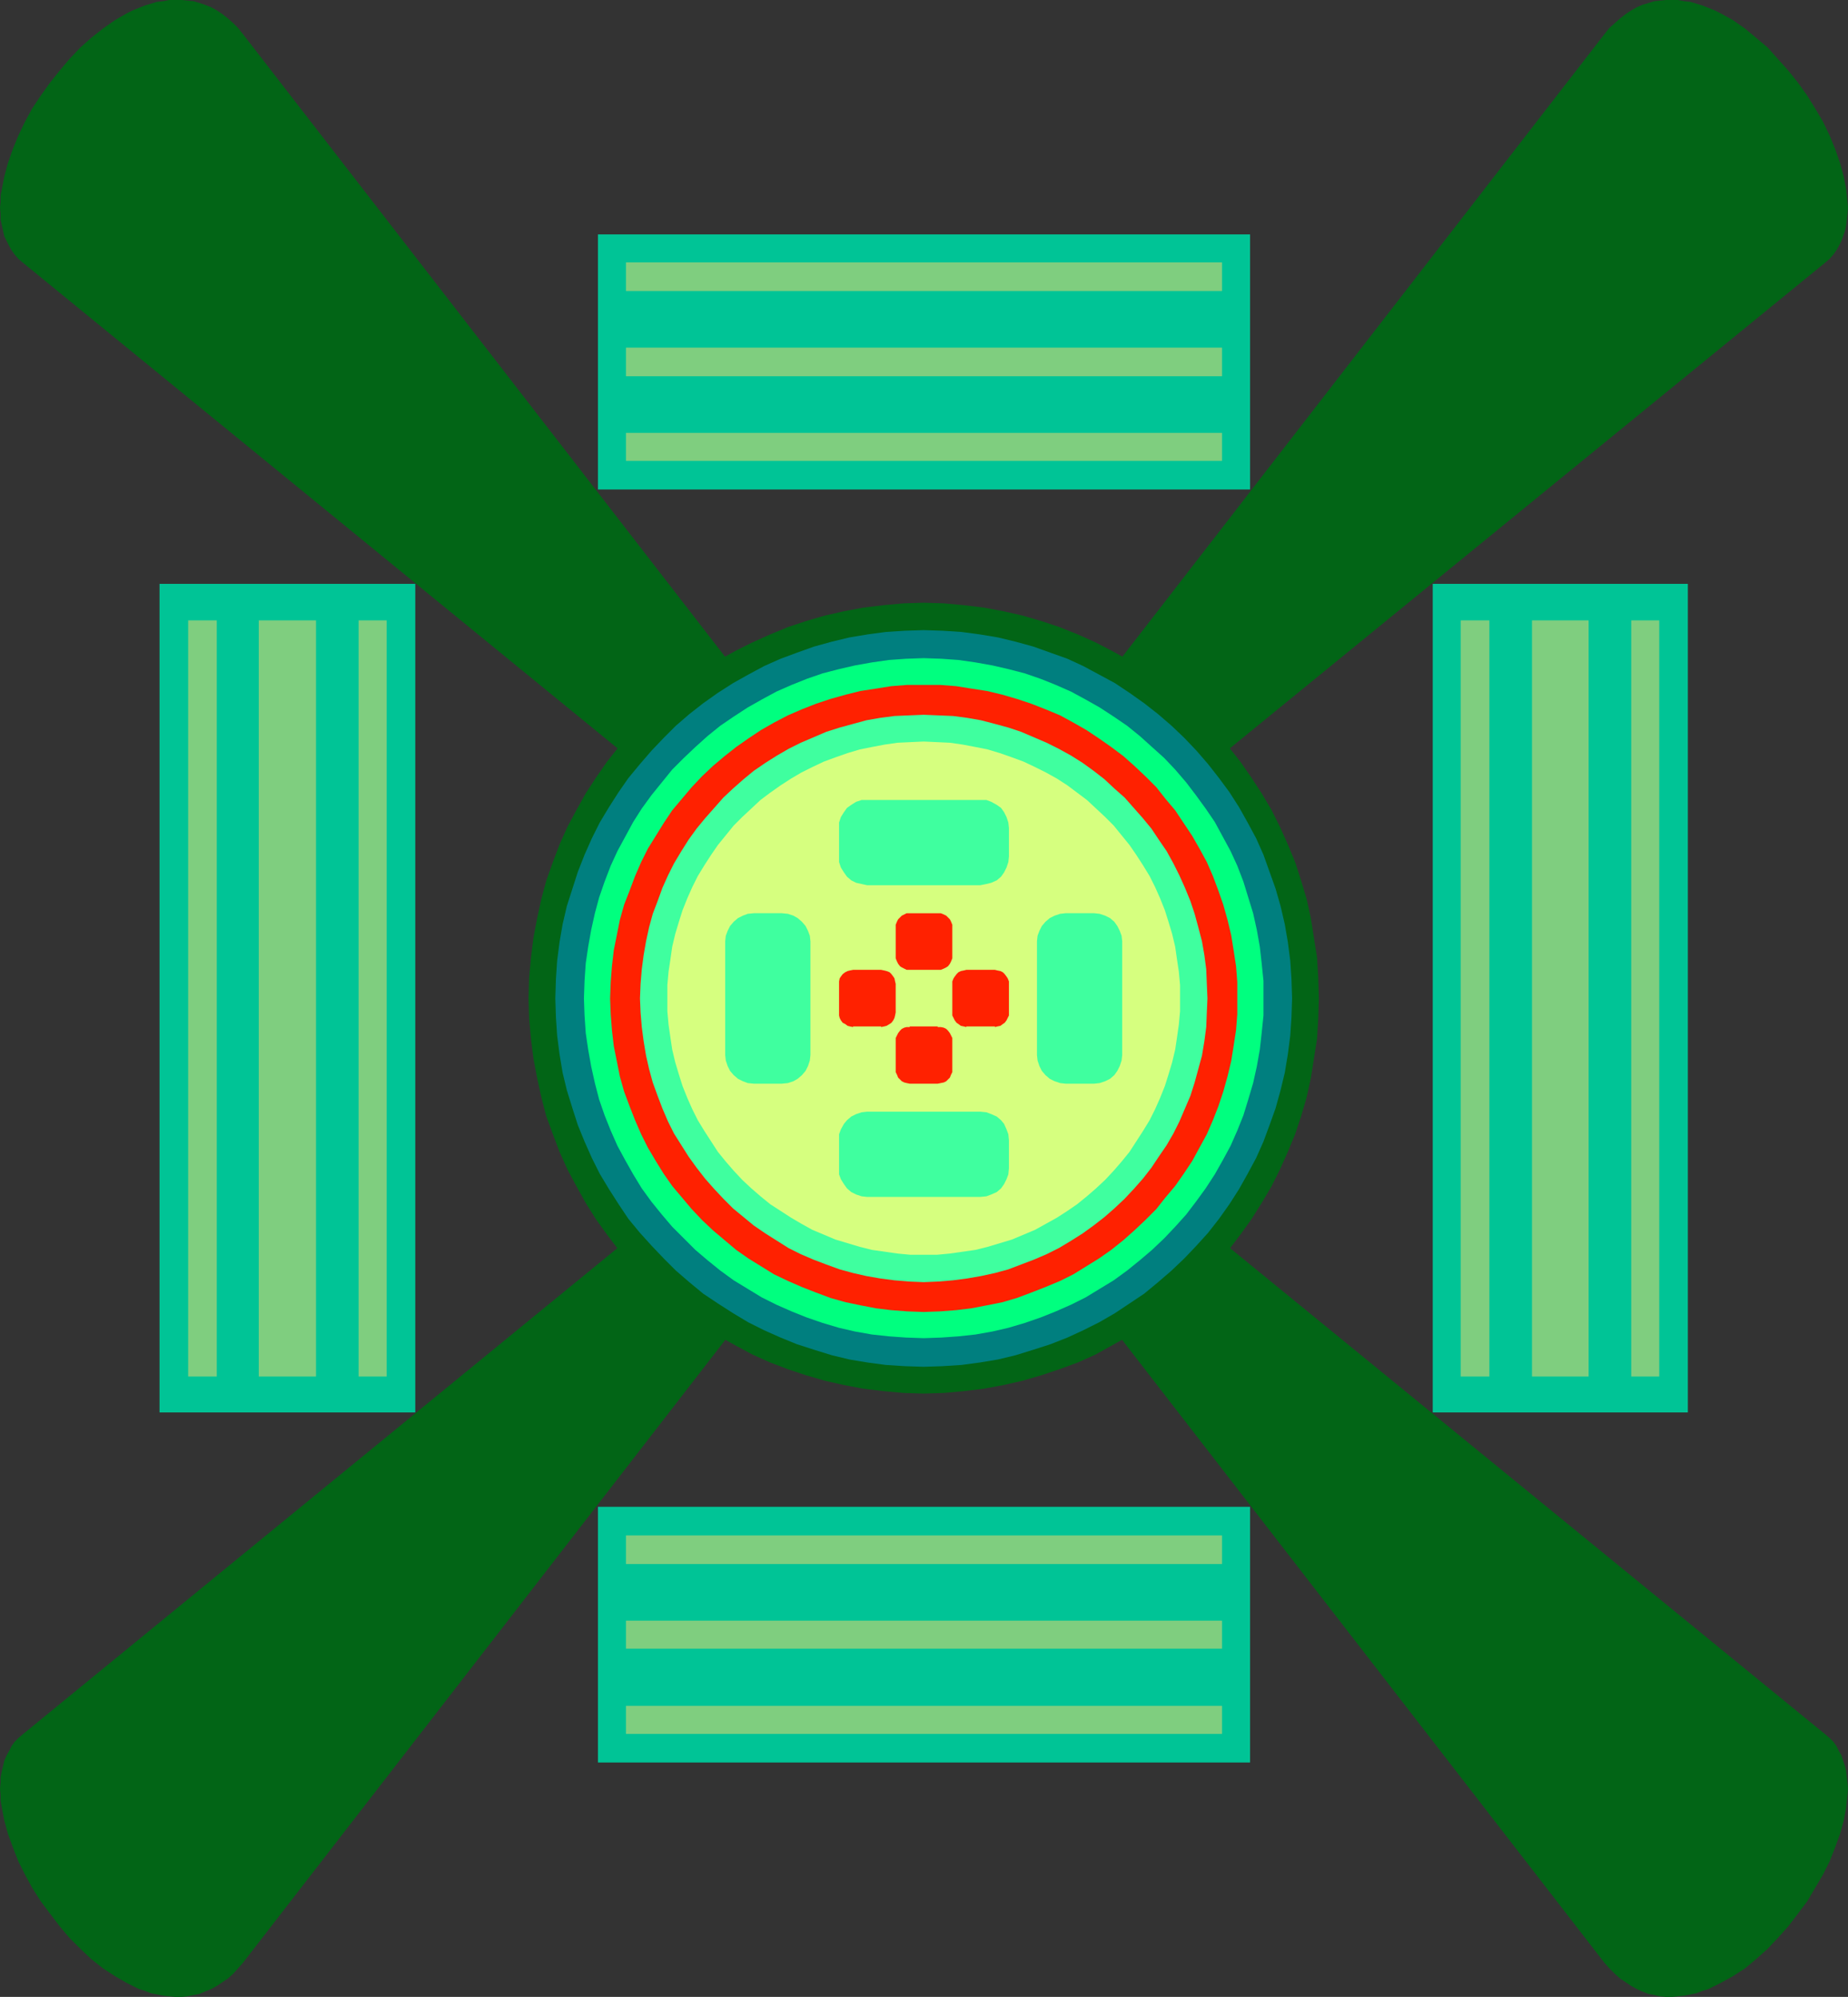 <?xml version="1.0" encoding="UTF-8" standalone="no"?>
<svg
   version="1.0"
   width="129.766mm"
   height="140.244mm"
   id="svg34"
   sodipodi:docname="Tribal Symbol 51.wmf"
   xmlns:inkscape="http://www.inkscape.org/namespaces/inkscape"
   xmlns:sodipodi="http://sodipodi.sourceforge.net/DTD/sodipodi-0.dtd"
   xmlns="http://www.w3.org/2000/svg"
   xmlns:svg="http://www.w3.org/2000/svg">
  <rect width="100%" height="100%" fill="#333333" stroke="none"/>
  <sodipodi:namedview
     id="namedview34"
     pagecolor="#ffffff"
     bordercolor="#000000"
     borderopacity="0.25"
     inkscape:showpageshadow="2"
     inkscape:pageopacity="0.0"
     inkscape:pagecheckerboard="0"
     inkscape:deskcolor="#d1d1d1"
     inkscape:document-units="mm" />
  <defs
     id="defs1">
    <pattern
       id="WMFhbasepattern"
       patternUnits="userSpaceOnUse"
       width="6"
       height="6"
       x="0"
       y="0" />
  </defs>
  <path
     style="fill:#026516;fill-opacity:1;fill-rule:evenodd;stroke:none"
     d="M 173.558,206.528 5.979,69.651 4.848,68.681 3.878,67.55 3.07,66.419 2.424,65.287 1.778,63.995 1.131,62.702 0.808,61.247 0.485,59.793 0.162,58.339 V 56.722 L 0,55.106 0.162,53.652 v -1.778 l 0.323,-1.616 0.646,-3.394 0.97,-3.555 1.293,-3.717 1.454,-3.555 1.778,-3.717 1.939,-3.555 2.262,-3.394 2.424,-3.394 2.586,-3.232 2.586,-3.07 2.909,-3.07 2.909,-2.586 3.07,-2.424 3.232,-2.262 3.07,-1.778 1.616,-0.808 1.616,-0.646 1.616,-0.646 1.616,-0.485 1.616,-0.485 1.616,-0.162 L 44.925,0 h 1.616 1.616 l 1.616,0.162 1.616,0.162 1.616,0.485 1.454,0.485 1.616,0.646 1.454,0.808 1.454,0.97 1.454,1.131 1.454,1.293 1.293,1.293 1.293,1.616 L 200.222,184.388 Z"
     id="path1" />
  <path
     style="fill:#026516;fill-opacity:1;fill-rule:evenodd;stroke:none"
     d="m 316.736,206.528 167.741,-136.877 1.131,-0.97 0.97,-1.131 0.808,-1.131 0.646,-1.131 0.646,-1.293 0.485,-1.293 0.485,-1.454 0.323,-1.454 0.162,-1.454 0.162,-1.616 0.162,-1.616 -0.162,-1.454 -0.162,-1.778 -0.162,-1.616 -0.646,-3.394 -0.97,-3.555 -1.293,-3.717 -1.454,-3.555 -1.778,-3.717 -2.101,-3.555 -2.101,-3.394 -2.424,-3.394 -2.586,-3.232 -2.747,-3.07 -2.747,-3.07 -3.07,-2.586 -2.909,-2.424 -3.232,-2.262 -3.232,-1.778 -1.616,-0.808 -1.616,-0.646 -1.616,-0.646 -1.616,-0.485 -1.616,-0.485 -1.616,-0.162 L 445.369,0 h -1.616 -1.616 l -1.616,0.162 -1.454,0.162 -1.616,0.485 -1.616,0.485 -1.454,0.646 -1.454,0.808 -1.454,0.97 -1.454,1.131 -1.454,1.293 -1.454,1.293 -1.293,1.616 L 290.072,184.388 Z"
     id="path2" />
  <path
     style="fill:#026516;fill-opacity:1;fill-rule:evenodd;stroke:none"
     d="M 173.558,323.367 5.979,460.406 l -1.131,0.97 -0.97,0.97 -0.808,1.131 -0.646,1.293 -0.646,1.131 -0.646,1.454 -0.323,1.454 -0.323,1.293 -0.323,1.616 v 1.454 L 0,474.788 l 0.162,1.616 v 1.616 l 0.323,1.778 0.646,3.394 0.97,3.555 1.293,3.555 1.454,3.717 1.778,3.555 1.939,3.555 2.262,3.555 2.424,3.232 2.586,3.394 2.586,3.07 2.909,2.909 2.909,2.747 3.07,2.424 3.232,2.101 3.07,1.778 1.616,0.808 1.616,0.808 1.616,0.485 1.616,0.646 1.616,0.323 1.616,0.323 1.616,0.162 1.616,0.162 h 1.616 l 1.616,-0.162 1.616,-0.323 1.616,-0.323 1.454,-0.646 1.616,-0.646 1.454,-0.808 1.454,-0.97 1.454,-0.97 1.454,-1.293 1.293,-1.454 1.293,-1.454 135.744,-175.339 z"
     id="path3" />
  <path
     style="fill:#026516;fill-opacity:1;fill-rule:evenodd;stroke:none"
     d="m 316.736,323.367 167.741,137.039 1.131,0.97 0.97,0.97 0.808,1.131 0.646,1.293 0.646,1.131 0.485,1.454 0.485,1.454 0.323,1.293 0.162,1.616 0.162,1.454 0.162,1.616 -0.162,1.616 -0.162,1.616 -0.162,1.778 -0.646,3.394 -0.97,3.555 -1.293,3.555 -1.454,3.717 -1.778,3.555 -2.101,3.555 -2.101,3.555 -2.424,3.232 -2.586,3.394 -2.747,3.07 -2.747,2.909 -3.07,2.747 -2.909,2.424 -3.232,2.101 -3.232,1.778 -1.616,0.808 -1.616,0.808 -1.616,0.485 -1.616,0.646 -1.616,0.323 -1.616,0.323 -1.616,0.162 -1.616,0.162 h -1.616 l -1.616,-0.162 -1.454,-0.323 -1.616,-0.323 -1.616,-0.646 -1.454,-0.646 -1.454,-0.808 -1.454,-0.97 -1.454,-0.97 -1.454,-1.293 -1.454,-1.454 -1.293,-1.454 -135.744,-175.339 z"
     id="path4" />
  <path
     style="fill:#026516;fill-opacity:1;fill-rule:evenodd;stroke:none"
     d="m 245.147,369.908 5.333,-0.162 5.333,-0.485 5.333,-0.646 5.171,-0.97 5.01,-1.131 5.01,-1.454 4.848,-1.616 4.848,-1.778 4.686,-2.101 4.363,-2.424 4.363,-2.424 4.363,-2.747 4.04,-2.909 4.04,-3.232 3.717,-3.232 3.717,-3.394 3.394,-3.717 3.394,-3.717 3.07,-4.04 2.909,-4.04 2.747,-4.363 2.586,-4.363 2.262,-4.525 2.101,-4.686 1.939,-4.686 1.616,-4.848 1.454,-5.01 1.131,-5.171 0.808,-5.171 0.808,-5.171 0.323,-5.333 0.162,-5.333 -0.162,-5.494 -0.323,-5.333 -0.808,-5.171 -0.808,-5.171 -1.131,-5.171 -1.454,-4.848 -1.616,-5.01 -1.939,-4.686 -2.101,-4.686 -2.262,-4.525 -2.586,-4.363 -2.747,-4.202 -2.909,-4.202 -3.07,-3.878 -3.394,-3.878 -3.394,-3.555 -3.717,-3.555 -3.717,-3.232 -4.04,-3.232 -4.04,-2.747 -4.363,-2.909 -4.363,-2.424 -4.363,-2.262 -4.686,-2.101 -4.848,-1.939 -4.848,-1.616 -5.01,-1.454 -5.01,-1.131 -5.171,-0.97 -5.333,-0.646 -5.333,-0.485 -5.333,-0.162 -5.333,0.162 -5.333,0.485 -5.333,0.646 -5.171,0.97 -5.01,1.131 -5.01,1.454 -4.848,1.616 -4.686,1.939 -4.686,2.101 -4.525,2.262 -4.363,2.424 -4.363,2.909 -4.04,2.747 -4.04,3.232 -3.717,3.232 -3.555,3.555 -3.555,3.555 -3.394,3.878 -3.07,3.878 -2.909,4.202 -2.747,4.202 -2.424,4.363 -2.424,4.525 -2.101,4.686 -1.778,4.686 -1.778,5.01 -1.293,4.848 -1.131,5.171 -0.97,5.171 -0.646,5.171 -0.485,5.333 -0.162,5.494 0.162,5.333 0.485,5.333 0.646,5.171 0.97,5.171 1.131,5.171 1.293,5.01 1.778,4.848 1.778,4.686 2.101,4.686 2.424,4.525 2.424,4.363 2.747,4.363 2.909,4.04 3.07,4.04 3.394,3.717 3.555,3.717 3.555,3.394 3.717,3.232 4.04,3.232 4.04,2.909 4.363,2.747 4.363,2.424 4.525,2.424 4.686,2.101 4.686,1.778 4.848,1.616 5.01,1.454 5.01,1.131 5.171,0.97 5.333,0.646 5.333,0.485 z"
     id="path5" />
  <path
     style="fill:#007f7f;fill-opacity:1;fill-rule:evenodd;stroke:none"
     d="m 245.147,362.798 5.01,-0.162 5.01,-0.323 4.848,-0.646 4.848,-0.808 4.686,-1.131 4.686,-1.454 4.525,-1.454 4.525,-1.778 4.202,-1.939 4.202,-2.101 4.202,-2.424 3.878,-2.586 3.878,-2.586 3.717,-3.07 3.555,-3.07 3.394,-3.232 3.232,-3.394 3.07,-3.394 2.909,-3.717 2.747,-3.878 2.586,-4.04 2.262,-4.04 2.262,-4.202 1.939,-4.363 1.616,-4.363 1.616,-4.525 1.293,-4.686 1.131,-4.686 0.808,-4.848 0.646,-5.01 0.323,-4.848 0.162,-5.01 -0.162,-5.171 -0.323,-4.848 -0.646,-5.01 -0.808,-4.686 -1.131,-4.848 -1.293,-4.525 -1.616,-4.525 -1.616,-4.525 -1.939,-4.363 -2.262,-4.202 -2.262,-4.04 -2.586,-4.04 -2.747,-3.717 -2.909,-3.717 -3.07,-3.555 -3.232,-3.394 -3.394,-3.232 -3.555,-3.07 -3.717,-2.909 -3.878,-2.747 -3.878,-2.586 -4.202,-2.262 -4.202,-2.262 -4.202,-1.939 -4.525,-1.616 -4.525,-1.616 -4.686,-1.293 -4.686,-1.131 -4.848,-0.808 -4.848,-0.646 -5.01,-0.323 -5.01,-0.162 -5.01,0.162 -5.01,0.323 -4.848,0.646 -4.848,0.808 -4.686,1.131 -4.686,1.293 -4.525,1.616 -4.363,1.616 -4.363,1.939 -4.202,2.262 -4.04,2.262 -4.04,2.586 -3.878,2.747 -3.717,2.909 -3.555,3.07 -3.232,3.232 -3.232,3.394 -3.07,3.555 -3.07,3.717 -2.586,3.717 -2.586,4.04 -2.424,4.04 -2.101,4.202 -1.939,4.363 -1.778,4.525 -1.454,4.525 -1.454,4.525 -1.131,4.848 -0.808,4.686 -0.646,5.01 -0.323,4.848 -0.162,5.171 0.162,5.01 0.323,4.848 0.646,5.01 0.808,4.848 1.131,4.686 1.454,4.686 1.454,4.525 1.778,4.363 1.939,4.363 2.101,4.202 2.424,4.04 2.586,4.04 2.586,3.878 3.07,3.717 3.07,3.394 3.232,3.394 3.232,3.232 3.555,3.07 3.717,3.07 3.878,2.586 4.04,2.586 4.04,2.424 4.202,2.101 4.363,1.939 4.363,1.778 4.525,1.454 4.686,1.454 4.686,1.131 4.848,0.808 4.848,0.646 5.01,0.323 z"
     id="path6" />
  <path
     style="fill:#00ff7f;fill-opacity:1;fill-rule:evenodd;stroke:none"
     d="m 245.147,355.202 4.686,-0.162 4.525,-0.323 4.525,-0.485 4.525,-0.808 4.202,-0.97 4.363,-1.293 4.202,-1.454 4.04,-1.616 4.04,-1.778 3.878,-1.939 3.717,-2.262 3.717,-2.262 3.555,-2.586 3.394,-2.747 3.232,-2.747 3.232,-3.07 2.909,-3.07 2.909,-3.232 2.586,-3.394 2.586,-3.555 2.424,-3.717 2.101,-3.717 2.101,-3.878 1.778,-4.04 1.616,-4.04 1.293,-4.202 1.293,-4.363 0.97,-4.363 0.808,-4.525 0.485,-4.363 0.485,-4.686 v -4.525 -4.686 l -0.485,-4.686 -0.485,-4.363 -0.808,-4.525 -0.97,-4.363 -1.293,-4.202 -1.293,-4.202 -1.616,-4.202 -1.778,-3.878 -2.101,-3.878 -2.101,-3.878 -2.424,-3.555 -2.586,-3.555 -2.586,-3.394 -2.909,-3.394 -2.909,-3.07 -3.232,-2.909 -3.232,-2.909 -3.394,-2.747 -3.555,-2.424 -3.717,-2.424 -3.717,-2.101 -3.878,-2.101 -4.04,-1.778 -4.04,-1.616 -4.202,-1.454 -4.363,-1.131 -4.202,-0.97 -4.525,-0.808 -4.525,-0.646 -4.525,-0.323 -4.686,-0.162 -4.686,0.162 -4.525,0.323 -4.525,0.646 -4.525,0.808 -4.202,0.97 -4.363,1.131 -4.202,1.454 -4.04,1.616 -4.04,1.778 -3.878,2.101 -3.717,2.101 -3.717,2.424 -3.555,2.424 -3.394,2.747 -3.232,2.909 -3.07,2.909 -3.07,3.07 -2.747,3.394 -2.747,3.394 -2.586,3.555 -2.262,3.555 -2.101,3.878 -2.101,3.878 -1.778,3.878 -1.616,4.202 -1.454,4.202 -1.131,4.202 -0.97,4.363 -0.808,4.525 -0.646,4.363 -0.323,4.686 -0.162,4.686 0.162,4.525 0.323,4.686 0.646,4.363 0.808,4.525 0.97,4.363 1.131,4.363 1.454,4.202 1.616,4.04 1.778,4.04 2.101,3.878 2.101,3.717 2.262,3.717 2.586,3.555 2.747,3.394 2.747,3.232 3.07,3.07 3.07,3.07 3.232,2.747 3.394,2.747 3.555,2.586 3.717,2.262 3.717,2.262 3.878,1.939 4.04,1.778 4.04,1.616 4.202,1.454 4.363,1.293 4.202,0.97 4.525,0.808 4.525,0.485 4.525,0.323 z"
     id="path7" />
  <path
     style="fill:#ff2100;fill-opacity:1;fill-rule:evenodd;stroke:none"
     d="m 245.147,348.253 4.363,-0.162 4.202,-0.323 4.04,-0.485 4.202,-0.808 4.04,-0.808 3.878,-1.131 3.878,-1.454 3.717,-1.454 3.878,-1.616 3.555,-1.778 3.394,-2.101 3.394,-2.101 3.232,-2.262 3.232,-2.586 2.909,-2.586 2.909,-2.747 2.909,-2.909 2.424,-3.07 2.586,-3.07 2.262,-3.232 2.262,-3.394 1.939,-3.555 1.939,-3.555 1.616,-3.717 1.454,-3.717 1.293,-3.878 1.131,-4.04 0.97,-4.04 0.646,-4.04 0.646,-4.202 0.323,-4.202 v -4.202 -4.363 l -0.323,-4.202 -0.646,-4.202 -0.646,-4.04 -0.97,-4.04 -1.131,-4.04 -1.293,-3.717 -1.454,-3.878 -1.616,-3.717 -1.939,-3.555 -1.939,-3.394 -2.262,-3.394 -2.262,-3.394 -2.586,-3.07 -2.424,-3.07 -2.909,-2.909 -2.909,-2.747 -2.909,-2.586 -3.232,-2.424 -3.232,-2.262 -3.394,-2.262 -3.394,-1.939 -3.555,-1.939 -3.878,-1.616 -3.717,-1.454 -3.878,-1.293 -3.878,-1.131 -4.04,-0.97 -4.202,-0.646 -4.04,-0.646 -4.202,-0.323 h -4.363 -4.363 l -4.202,0.323 -4.04,0.646 -4.202,0.646 -3.878,0.97 -4.04,1.131 -3.878,1.293 -3.717,1.454 -3.717,1.616 -3.717,1.939 -3.394,1.939 -3.394,2.262 -3.232,2.262 -3.07,2.424 -3.07,2.586 -2.909,2.747 -2.747,2.909 -2.586,3.07 -2.586,3.07 -2.262,3.394 -2.101,3.394 -2.101,3.394 -1.778,3.555 -1.616,3.717 -1.454,3.878 -1.454,3.717 -1.131,4.04 -0.808,4.04 -0.808,4.04 -0.485,4.202 -0.323,4.202 -0.162,4.363 0.162,4.202 0.323,4.202 0.485,4.202 0.808,4.04 0.808,4.04 1.131,4.04 1.454,3.878 1.454,3.717 1.616,3.717 1.778,3.555 2.101,3.555 2.101,3.394 2.262,3.232 2.586,3.07 2.586,3.07 2.747,2.909 2.909,2.747 3.07,2.586 3.07,2.586 3.232,2.262 3.394,2.101 3.394,2.101 3.717,1.778 3.717,1.616 3.717,1.454 3.878,1.454 4.04,1.131 3.878,0.808 4.202,0.808 4.04,0.485 4.202,0.323 z"
     id="path8" />
  <path
     style="fill:#3fff9f;fill-opacity:1;fill-rule:evenodd;stroke:none"
     d="m 245.147,340.335 3.878,-0.162 3.878,-0.323 3.717,-0.485 3.717,-0.646 3.717,-0.808 3.555,-0.97 3.394,-1.293 3.394,-1.293 3.394,-1.454 3.232,-1.616 3.232,-1.939 3.07,-1.939 2.909,-2.101 2.909,-2.262 2.586,-2.262 2.747,-2.586 2.424,-2.586 2.424,-2.747 2.262,-2.909 1.939,-2.909 2.101,-3.07 1.778,-3.07 1.616,-3.232 1.454,-3.394 1.454,-3.394 1.131,-3.555 0.97,-3.555 0.97,-3.555 0.646,-3.878 0.485,-3.717 0.162,-3.878 0.162,-3.717 -0.162,-3.878 -0.162,-3.878 -0.485,-3.717 -0.646,-3.717 -0.97,-3.717 -0.97,-3.555 -1.131,-3.394 -1.454,-3.555 -1.454,-3.232 -1.616,-3.232 -1.778,-3.232 -2.101,-3.07 -1.939,-2.909 -2.262,-2.747 -2.424,-2.747 -2.424,-2.747 -2.747,-2.424 -2.586,-2.424 -2.909,-2.262 -2.909,-2.101 -3.07,-1.939 -3.232,-1.778 -3.232,-1.616 -3.394,-1.454 -3.394,-1.454 -3.394,-1.131 -3.555,-0.97 -3.717,-0.97 -3.717,-0.646 -3.717,-0.485 -3.878,-0.162 -3.878,-0.162 -3.878,0.162 -3.878,0.162 -3.717,0.485 -3.717,0.646 -3.555,0.97 -3.555,0.97 -3.555,1.131 -3.394,1.454 -3.394,1.454 -3.232,1.616 -3.07,1.778 -3.07,1.939 -3.07,2.101 -2.747,2.262 -2.747,2.424 -2.586,2.424 -2.424,2.747 -2.424,2.747 -2.262,2.747 -2.101,2.909 -1.939,3.07 -1.939,3.232 -1.616,3.232 -1.454,3.232 -1.293,3.555 -1.293,3.394 -0.97,3.555 -0.808,3.717 -0.646,3.717 -0.485,3.717 -0.323,3.878 -0.162,3.878 0.162,3.717 0.323,3.878 0.485,3.717 0.646,3.878 0.808,3.555 0.97,3.555 1.293,3.555 1.293,3.394 1.454,3.394 1.616,3.232 1.939,3.07 1.939,3.07 2.101,2.909 2.262,2.909 2.424,2.747 2.424,2.586 2.586,2.586 2.747,2.262 2.747,2.262 3.07,2.101 3.07,1.939 3.07,1.939 3.232,1.616 3.394,1.454 3.394,1.293 3.555,1.293 3.555,0.97 3.555,0.808 3.717,0.646 3.717,0.485 3.878,0.323 z"
     id="path9" />
  <path
     style="fill:#d6ff7f;fill-opacity:1;fill-rule:evenodd;stroke:none"
     d="m 245.147,333.063 h 3.555 l 3.394,-0.323 3.394,-0.485 3.394,-0.485 3.232,-0.808 3.232,-0.97 3.232,-0.97 3.07,-1.293 3.07,-1.293 2.909,-1.616 2.909,-1.616 2.747,-1.778 2.586,-1.778 2.586,-2.101 2.424,-2.101 2.424,-2.262 2.262,-2.424 2.101,-2.424 2.101,-2.586 1.778,-2.747 1.778,-2.747 1.778,-2.909 1.454,-2.909 1.293,-2.909 1.293,-3.232 0.97,-3.07 0.97,-3.232 0.808,-3.394 0.485,-3.232 0.485,-3.394 0.323,-3.555 v -3.394 -3.555 l -0.323,-3.555 -0.485,-3.232 -0.485,-3.394 -0.808,-3.394 -0.97,-3.232 -0.97,-3.07 -1.293,-3.232 -1.293,-2.909 -1.454,-2.909 -1.778,-2.909 -1.778,-2.747 -1.778,-2.586 -2.101,-2.586 -2.101,-2.586 -2.262,-2.262 -2.424,-2.262 -2.424,-2.262 -2.586,-1.939 -2.586,-1.939 -2.747,-1.778 -2.909,-1.616 -2.909,-1.454 -3.07,-1.454 -3.07,-1.131 -3.232,-1.131 -3.232,-0.97 -3.232,-0.646 -3.394,-0.646 -3.394,-0.485 -3.394,-0.162 -3.555,-0.162 -3.555,0.162 -3.394,0.162 -3.394,0.485 -3.394,0.646 -3.232,0.646 -3.232,0.97 -3.232,1.131 -3.07,1.131 -3.07,1.454 -2.909,1.454 -2.747,1.616 -2.747,1.778 -2.747,1.939 -2.586,1.939 -2.424,2.262 -2.424,2.262 -2.262,2.262 -2.101,2.586 -2.101,2.586 -1.778,2.586 -1.778,2.747 -1.778,2.909 -1.454,2.909 -1.293,2.909 -1.293,3.232 -0.97,3.07 -0.97,3.232 -0.808,3.394 -0.485,3.394 -0.485,3.232 -0.323,3.555 v 3.555 3.394 l 0.323,3.555 0.485,3.394 0.485,3.232 0.808,3.394 0.97,3.232 0.97,3.07 1.293,3.232 1.293,2.909 1.454,2.909 1.778,2.909 1.778,2.747 1.778,2.747 2.101,2.586 2.101,2.424 2.262,2.424 2.424,2.262 2.424,2.101 2.586,2.101 2.747,1.778 2.747,1.778 2.747,1.616 2.909,1.616 3.07,1.293 3.07,1.293 3.232,0.97 3.232,0.97 3.232,0.808 3.394,0.485 3.394,0.485 3.394,0.323 z"
     id="path10" />
  <path
     style="fill:#3fff9f;fill-opacity:1;fill-rule:evenodd;stroke:none"
     d="m 260.176,234.97 1.616,-0.323 1.293,-0.323 1.454,-0.646 1.131,-0.97 0.808,-1.131 0.646,-1.293 0.485,-1.454 0.162,-1.454 v -7.595 l -0.162,-1.454 -0.485,-1.454 -0.646,-1.293 -0.808,-1.131 -1.131,-0.808 -1.454,-0.808 -1.293,-0.485 h -1.616 -30.058 -1.454 l -1.454,0.485 -1.293,0.808 -1.131,0.808 -0.808,1.131 -0.808,1.293 -0.485,1.454 v 1.454 7.595 1.454 l 0.485,1.454 0.808,1.293 0.808,1.131 1.131,0.97 1.293,0.646 1.454,0.323 1.454,0.323 z"
     id="path11" />
  <path
     style="fill:#3fff9f;fill-opacity:1;fill-rule:evenodd;stroke:none"
     d="m 260.176,317.711 1.616,-0.162 1.293,-0.485 1.454,-0.646 1.131,-0.97 0.808,-1.131 0.646,-1.293 0.485,-1.293 0.162,-1.616 v -7.434 l -0.162,-1.616 -0.485,-1.293 -0.646,-1.454 -0.808,-0.97 -1.131,-0.97 -1.454,-0.646 -1.293,-0.485 -1.616,-0.162 h -30.058 l -1.454,0.162 -1.454,0.485 -1.293,0.646 -1.131,0.97 -0.808,0.97 -0.808,1.454 -0.485,1.293 v 1.616 7.434 1.616 l 0.485,1.293 0.808,1.293 0.808,1.131 1.131,0.97 1.293,0.646 1.454,0.485 1.454,0.162 z"
     id="path12" />
  <path
     style="fill:#3fff9f;fill-opacity:1;fill-rule:evenodd;stroke:none"
     d="m 215.089,249.837 -0.162,-1.454 -0.485,-1.293 -0.646,-1.293 -0.97,-1.131 -1.131,-0.97 -1.131,-0.646 -1.454,-0.485 -1.616,-0.162 h -7.434 l -1.616,0.162 -1.293,0.485 -1.293,0.646 -1.131,0.97 -0.97,1.131 -0.646,1.293 -0.485,1.293 -0.162,1.454 v 30.22 l 0.162,1.454 0.485,1.454 0.646,1.293 0.97,1.131 1.131,0.97 1.293,0.646 1.293,0.485 1.616,0.162 h 7.434 l 1.616,-0.162 1.454,-0.485 1.131,-0.646 1.131,-0.97 0.97,-1.131 0.646,-1.293 0.485,-1.454 0.162,-1.454 z"
     id="path13" />
  <path
     style="fill:#3fff9f;fill-opacity:1;fill-rule:evenodd;stroke:none"
     d="m 297.828,249.837 -0.162,-1.454 -0.485,-1.293 -0.646,-1.293 -0.808,-1.131 -1.131,-0.97 -1.293,-0.646 -1.454,-0.485 -1.454,-0.162 h -7.595 l -1.454,0.162 -1.454,0.485 -1.293,0.646 -1.131,0.97 -0.97,1.131 -0.646,1.293 -0.485,1.293 -0.162,1.454 v 30.22 l 0.162,1.454 0.485,1.454 0.646,1.293 0.97,1.131 1.131,0.97 1.293,0.646 1.454,0.485 1.454,0.162 h 7.595 l 1.454,-0.162 1.454,-0.485 1.293,-0.646 1.131,-0.97 0.808,-1.131 0.646,-1.293 0.485,-1.454 0.162,-1.454 z"
     id="path14" />
  <path
     style="fill:#ff2100;fill-opacity:1;fill-rule:evenodd;stroke:none"
     d="m 248.864,257.433 h 0.808 l 0.808,-0.323 0.646,-0.323 0.485,-0.323 0.485,-0.646 0.323,-0.646 0.323,-0.808 v -0.646 -7.595 -0.646 l -0.323,-0.808 -0.323,-0.646 -0.485,-0.485 -0.485,-0.485 -0.646,-0.323 -0.808,-0.323 h -0.808 -7.434 -0.808 l -0.646,0.323 -0.646,0.323 -0.485,0.485 -0.485,0.485 -0.323,0.646 -0.323,0.808 v 0.646 7.595 0.646 l 0.323,0.808 0.323,0.646 0.485,0.646 0.485,0.323 0.646,0.323 0.646,0.323 h 0.808 z"
     id="path15" />
  <path
     style="fill:#ff2100;fill-opacity:1;fill-rule:evenodd;stroke:none"
     d="m 237.713,261.15 -0.162,-0.646 -0.162,-0.808 -0.323,-0.485 -0.485,-0.646 -0.485,-0.485 -0.808,-0.323 -0.646,-0.162 -0.808,-0.162 h -7.434 l -0.808,0.162 -0.646,0.162 -0.646,0.323 -0.646,0.485 -0.485,0.646 -0.323,0.485 -0.162,0.808 v 0.646 7.595 0.808 l 0.162,0.646 0.323,0.646 0.485,0.646 0.646,0.323 0.646,0.485 0.646,0.162 0.808,0.162 v -0.162 h 7.434 v 0.162 l 0.808,-0.162 0.646,-0.162 0.808,-0.485 0.485,-0.323 0.485,-0.646 0.323,-0.646 0.162,-0.646 0.162,-0.808 z"
     id="path16" />
  <path
     style="fill:#ff2100;fill-opacity:1;fill-rule:evenodd;stroke:none"
     d="m 241.43,272.623 h -0.808 l -0.646,0.162 -0.646,0.323 -0.485,0.485 -0.485,0.646 -0.323,0.646 -0.323,0.646 v 0.808 7.434 0.808 l 0.323,0.646 0.323,0.808 0.485,0.485 0.485,0.485 0.646,0.323 0.646,0.162 0.808,0.162 h 7.434 l 0.808,-0.162 0.808,-0.162 0.646,-0.323 0.485,-0.485 0.485,-0.485 0.323,-0.808 0.323,-0.646 v -0.808 -7.434 -0.808 l -0.323,-0.646 -0.323,-0.646 -0.485,-0.646 -0.485,-0.485 -0.646,-0.323 -0.808,-0.162 h -0.808 v -0.162 h -7.434 z"
     id="path17" />
  <path
     style="fill:#ff2100;fill-opacity:1;fill-rule:evenodd;stroke:none"
     d="m 252.742,268.745 v 0.808 l 0.323,0.646 0.323,0.646 0.485,0.646 0.485,0.323 0.646,0.485 0.808,0.162 0.646,0.162 v -0.162 h 7.595 v 0.162 l 0.646,-0.162 0.808,-0.162 0.646,-0.485 0.485,-0.323 0.485,-0.646 0.323,-0.646 0.323,-0.646 v -0.808 -7.595 -0.646 l -0.323,-0.808 -0.323,-0.485 -0.485,-0.646 -0.485,-0.485 -0.646,-0.323 -0.808,-0.162 -0.646,-0.162 h -7.595 l -0.646,0.162 -0.808,0.162 -0.646,0.323 -0.485,0.485 -0.485,0.646 -0.323,0.485 -0.323,0.808 v 0.646 z"
     id="path18" />
  <path
     style="fill:#00c496;fill-opacity:1;fill-rule:evenodd;stroke:none"
     d="M 331.764,129.928 V 62.217 H 158.691 v 67.711 z"
     id="path19" />
  <path
     style="fill:#00c496;fill-opacity:1;fill-rule:evenodd;stroke:none"
     d="M 110.211,154.977 H 42.339 v 219.941 h 67.872 z"
     id="path20" />
  <path
     style="fill:#00c496;fill-opacity:1;fill-rule:evenodd;stroke:none"
     d="m 158.691,399.966 v 67.873 H 331.764 V 399.966 Z"
     id="path21" />
  <path
     style="fill:#00c496;fill-opacity:1;fill-rule:evenodd;stroke:none"
     d="m 380.244,374.918 h 67.71 V 154.977 h -67.71 z"
     id="path22" />
  <path
     style="fill:#7fce7f;fill-opacity:1;fill-rule:evenodd;stroke:none"
     d="M 324.331,77.246 V 69.651 H 166.125 v 7.595 z"
     id="path23" />
  <path
     style="fill:#7fce7f;fill-opacity:1;fill-rule:evenodd;stroke:none"
     d="M 324.331,99.87 V 92.275 H 166.125 v 7.595 z"
     id="path24" />
  <path
     style="fill:#7fce7f;fill-opacity:1;fill-rule:evenodd;stroke:none"
     d="m 324.331,114.899 v 7.434 H 166.125 v -7.434 z"
     id="path25" />
  <path
     style="fill:#7fce7f;fill-opacity:1;fill-rule:evenodd;stroke:none"
     d="m 57.53,164.673 h -7.595 v 200.71 h 7.595 z"
     id="path26" />
  <path
     style="fill:#7fce7f;fill-opacity:1;fill-rule:evenodd;stroke:none"
     d="m 95.182,164.673 h 7.434 v 200.71 h -7.434 z"
     id="path27" />
  <path
     style="fill:#7fce7f;fill-opacity:1;fill-rule:evenodd;stroke:none"
     d="M 83.87,164.673 H 68.68 v 200.71 h 15.19 z"
     id="path28" />
  <path
     style="fill:#7fce7f;fill-opacity:1;fill-rule:evenodd;stroke:none"
     d="m 166.125,452.81 v 7.434 h 158.206 v -7.434 z"
     id="path29" />
  <path
     style="fill:#7fce7f;fill-opacity:1;fill-rule:evenodd;stroke:none"
     d="m 166.125,430.186 v 7.434 h 158.206 v -7.434 z"
     id="path30" />
  <path
     style="fill:#7fce7f;fill-opacity:1;fill-rule:evenodd;stroke:none"
     d="m 166.125,415.157 v -7.595 h 158.206 v 7.595 z"
     id="path31" />
  <path
     style="fill:#7fce7f;fill-opacity:1;fill-rule:evenodd;stroke:none"
     d="m 432.926,365.383 h 7.434 V 164.673 h -7.434 z"
     id="path32" />
  <path
     style="fill:#7fce7f;fill-opacity:1;fill-rule:evenodd;stroke:none"
     d="m 395.273,365.383 h -7.595 V 164.673 h 7.595 z"
     id="path33" />
  <path
     style="fill:#7fce7f;fill-opacity:1;fill-rule:evenodd;stroke:none"
     d="m 406.585,365.383 h 15.029 V 164.673 h -15.029 z"
     id="path34" />
</svg>
